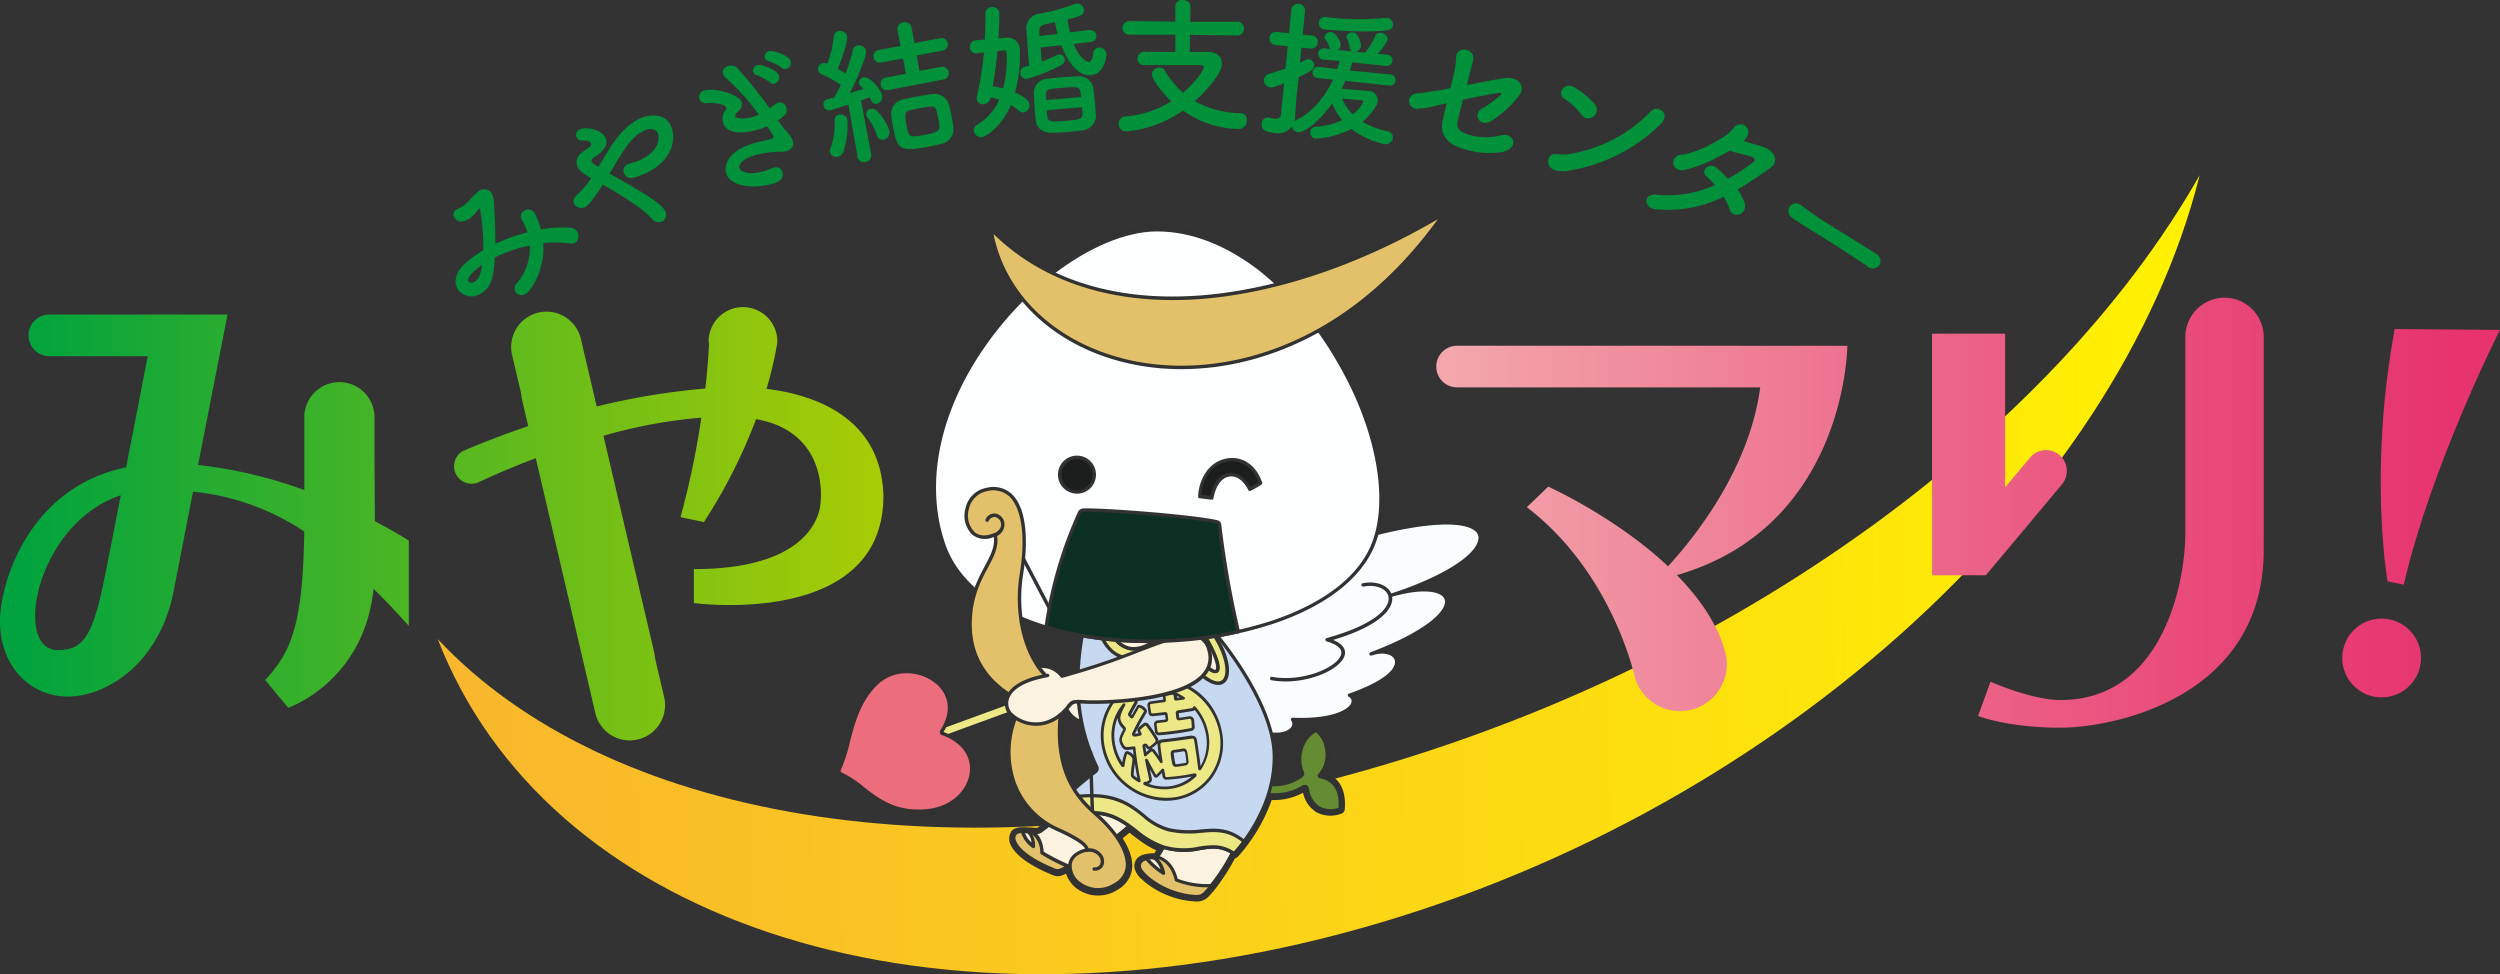 <svg xmlns="http://www.w3.org/2000/svg" xmlns:xlink="http://www.w3.org/1999/xlink" viewBox="0 0 515.33 200.81"><rect x="0" y="0" width="515.33" height="200.81" fill="#333333" stroke="none"/><defs><style>.cls-1{fill:url(#名称未設定グラデーション_65);}.cls-2{fill:#00913a;}.cls-3{fill:url(#名称未設定グラデーション_24);}.cls-4{fill:url(#名称未設定グラデーション_24-2);}.cls-5{fill:url(#新規グラデーションスウォッチ_8);}.cls-6{fill:url(#新規グラデーションスウォッチ_8-2);}.cls-7{fill:url(#新規グラデーションスウォッチ_8-3);}.cls-8{fill:url(#新規グラデーションスウォッチ_8-4);}.cls-9{fill:url(#新規グラデーションスウォッチ_8-5);}.cls-10{fill:#323232;}.cls-11{fill:#fbf2df;}.cls-12{fill:#fafdfe;}.cls-13{fill:#658b33;}.cls-14{fill:#c7d9f0;}.cls-15{fill:#ece886;}.cls-16{fill:#ec6d7b;}.cls-17{fill:#fcfeff;}.cls-18{fill:#e3c16a;}.cls-19{fill:#1c1e1e;}.cls-20{fill:#0b2f23;}</style><linearGradient id="名称未設定グラデーション_65" x1="86.19" y1="99.88" x2="449.27" y2="99.88" gradientTransform="matrix(1.01, 0.02, 0.02, 1.08, 0.87, 3.12)" gradientUnits="userSpaceOnUse"><stop offset="0" stop-color="#f8b62d"/><stop offset="1" stop-color="#fff200"/></linearGradient><linearGradient id="名称未設定グラデーション_24" x1="184.06" y1="105.4" x2="3.96" y2="105.4" gradientUnits="userSpaceOnUse"><stop offset="0" stop-color="#abcd03"/><stop offset="1" stop-color="#00a33e"/></linearGradient><linearGradient id="名称未設定グラデーション_24-2" x1="184.06" y1="108.1" x2="3.96" y2="108.1" xlink:href="#名称未設定グラデーション_24"/><linearGradient id="新規グラデーションスウォッチ_8" x1="298.64" y1="105.71" x2="508.78" y2="105.71" gradientUnits="userSpaceOnUse"><stop offset="0" stop-color="#f3a7ac"/><stop offset="0.11" stop-color="#f197a3"/><stop offset="0.52" stop-color="#ec6187"/><stop offset="0.83" stop-color="#e84075"/><stop offset="1" stop-color="#e7336e"/></linearGradient><linearGradient id="新規グラデーションスウォッチ_8-2" x1="298.64" y1="108.99" x2="508.78" y2="108.99" xlink:href="#新規グラデーションスウォッチ_8"/><linearGradient id="新規グラデーションスウォッチ_8-3" x1="298.64" y1="93.68" x2="508.78" y2="93.68" xlink:href="#新規グラデーションスウォッチ_8"/><linearGradient id="新規グラデーションスウォッチ_8-4" x1="298.64" y1="135.63" x2="508.78" y2="135.63" xlink:href="#新規グラデーションスウォッチ_8"/><linearGradient id="新規グラデーションスウォッチ_8-5" x1="298.64" y1="94.2" x2="508.78" y2="94.2" xlink:href="#新規グラデーションスウォッチ_8"/></defs><g id="レイヤー_2" data-name="レイヤー 2"><g id="レイヤー_1-2" data-name="レイヤー 1"><path class="cls-1" d="M275.07,160.53c-80,21.06-150.4,8-184.84-28.8,22.12,57.11,98,84,186.19,60.73s160.15-89,177-156.35C422.82,90,355.05,139.48,275.07,160.53Z"/><path class="cls-2" d="M108.5,60.5a1.55,1.55,0,0,1-2.2-.27,1.51,1.51,0,0,1,.26-1.89,11,11,0,0,0,2.64-7.72A28.78,28.78,0,0,0,102,53.08c-.26,4.8-1.06,6.18-2.55,7.21a3.51,3.51,0,0,1-5-.54c-.85-1.24-.89-3.3,1.36-5.37a22.16,22.16,0,0,1,2.24-1.78c.51-.35,1-.69,1.58-1,.07-3.67-.47-8.06-.8-8.54,0-.08-.1-.09-.15,0a.83.83,0,0,0-.16.19A6.9,6.9,0,0,1,96.88,45c-1.06.73-2.38,1-3.11,0A1.18,1.18,0,0,1,94,43.24a2,2,0,0,1,.36-.18,6,6,0,0,0,1.13-.63,7.5,7.5,0,0,0,1.1-.94,14.22,14.22,0,0,1,2-2,1.83,1.83,0,0,1,2.67.2,3.89,3.89,0,0,1,.55,1.93c.12,2,.32,5.37.3,8.63a37.08,37.08,0,0,1,6.6-2.36,11.87,11.87,0,0,0-1.15-2.64,1.3,1.3,0,0,1,.44-1.79,1.53,1.53,0,0,1,2.18.4,18,18,0,0,1,1.33,3.44,23.55,23.55,0,0,1,6.17-.35,1.73,1.73,0,0,1,1,3,1.61,1.61,0,0,1-1.21.24,21.41,21.41,0,0,0-5.5-.08C112.41,55.49,109.53,59.79,108.5,60.5ZM96.58,58c.19.28.74.42,1.35,0,.42-.29,1.06-.77,1.48-3.41C96,57,96.46,57.86,96.58,58Z"/><path class="cls-2" d="M120.54,42.72a1.72,1.72,0,0,1-2.21-.73c-.24-.53-.1-1.2.72-1.93a16.12,16.12,0,0,0,2.81-3.34c-1.9-1.1-2.47-1.65-2.8-2.37a2.34,2.34,0,0,1,.79-2.84c.44-.36,1.28-.9,1.75-1.28a.55.55,0,0,0,.22-.7c-.09-.2-.26-.59-1.59-.57a1.2,1.2,0,0,1-.54-2.34c1.09-.49,4.33,0,5.14,1.84s-1.4,3.41-2.39,4c-.37.23-.64.52-.49.86a4,4,0,0,0,1.39,1.09c.77-1.28,1.6-2.66,2.51-4.1,1.53-2.43,3.69-4.83,6.1-5.91,1.51-.67,5-1.4,6.36,1.57,1.09,2.44.57,7.16-5.42,9.83-1.94.86-3.6,1.43-4.23,0a1.48,1.48,0,0,1,.82-2,4.11,4.11,0,0,1,.53-.17,8.42,8.42,0,0,0,1.78-.59c3.87-1.72,4.33-4.37,3.78-5.61-.65-1.45-2.61-.58-2.75-.52-2.63,1.17-4.25,3.94-7.15,8.89,1.13.67,2.41,1.34,3.68,2.09,3.15,1.82,7.11,4.15,7.79,5.66a1.55,1.55,0,0,1-.7,2.13,1.82,1.82,0,0,1-2.1-.65c-2.13-2.37-7.74-5.62-10.08-7C122.86,40.31,121.35,42.36,120.54,42.72Z"/><path class="cls-2" d="M160.66,25.22a27.55,27.55,0,0,0,1.9,2.37,4.41,4.41,0,0,1,.83,1.38,1.59,1.59,0,0,1-1.15,2.14,4.61,4.61,0,0,1-1.39.17,21,21,0,0,0-5.41.75c-2.61.79-3.22,2.06-3,2.65.24.82,2.11,1.48,5.16.56a11.17,11.17,0,0,0,1.41-.52,1.48,1.48,0,0,1,.35-.13,1.41,1.41,0,0,1,1.92.86c.39,1.29-.73,2-1.67,2.33-4.67,1.4-9.17.48-9.94-2.08-.33-1.09-.17-4.4,5.47-6.09,1.2-.36,2.35-.61,3.22-.81.2-.06.39-.08.56-.14.33-.09.62-.18.49-.62a17,17,0,0,0-1.32-2,14.51,14.51,0,0,1-1.87.69c-.56.17-6.19,1.79-7.17-1.46a2.91,2.91,0,0,1,.49-2.55.6.6,0,0,0,.15-.56c-.18-.59-2.24-1.06-3.77-.92a1.52,1.52,0,0,1-1.8-.9,1.46,1.46,0,0,1,1.14-1.72c1.85-.55,7.14.74,7.67,2.5A2,2,0,0,1,152.1,23c-.45.42-.61.76-.54,1,.15.5,2,.58,3.71.07a6.88,6.88,0,0,0,1.14-.44A45.51,45.51,0,0,0,149.56,16a1.64,1.64,0,0,1-.55-.77,1.4,1.4,0,0,1,1.15-1.62,1.82,1.82,0,0,1,1.91.51,89.12,89.12,0,0,1,6.57,8.21c.42-.29.84-.6,1.27-.89a2.16,2.16,0,0,1,.53-.26,1.32,1.32,0,0,1,1.64,1c.34,1.15-.39,1.72-1.71,2.63ZM158.74,17a11.71,11.71,0,0,0-2.69-1.5,1.15,1.15,0,0,1-.82-.68,1.22,1.22,0,0,1,.9-1.39c.76-.23,4.06.95,4.42,2.13a1.4,1.4,0,0,1-.87,1.7A.94.94,0,0,1,158.74,17Zm2.46-3a10.33,10.33,0,0,0-2.73-1.39,1.09,1.09,0,0,1-.84-.68,1.22,1.22,0,0,1,.89-1.39c.86-.25,4.12.91,4.45,2a1.36,1.36,0,0,1-.84,1.66A1,1,0,0,1,161.2,14Z"/><path class="cls-2" d="M176.75,32.18l-1.87-10.63c-1.67.56-3.56,1.16-3.77,1.19a1.17,1.17,0,0,1-1.34-1,1.06,1.06,0,0,1,.76-1.29l1.4-.35a21.89,21.89,0,0,0,1.39-2.63,26.25,26.25,0,0,0-3.92-2.14,1.25,1.25,0,0,1-.76-.89,1.23,1.23,0,0,1,1-1.43,1.45,1.45,0,0,1,.7.06l.19.05a20.56,20.56,0,0,0,1.34-5.6,1.18,1.18,0,0,1,1-1.1,1.44,1.44,0,0,1,1.74,1c.18,1-1.18,5.11-1.91,6.77.56.3,1.09.64,1.58,1a33.52,33.52,0,0,0,1.49-4.8,1.17,1.17,0,0,1,1-1,1.47,1.47,0,0,1,1.75,1.05c.17.91-1.67,5.52-3.35,8.76l2.84-.87c-.16-.19-.38-.33-.53-.49a1.27,1.27,0,0,1-.41-.68,1.13,1.13,0,0,1,1-1.21c1.29-.24,3.53,2.59,3.74,3.71a1.44,1.44,0,0,1-1.06,1.72c-.72.14-1-.25-1.52-1.34-.41.17-1,.41-1.75.67l2.08,11a1.38,1.38,0,0,1-1.16,1.68,1.36,1.36,0,0,1-1.67-1.13Zm-4.1.13a1.27,1.27,0,0,1-1.54-.93,1.6,1.6,0,0,1,.12-.89,14.7,14.7,0,0,0,.81-5.58,1.18,1.18,0,0,1,1-1.28,1.37,1.37,0,0,1,1.64,1.08,17.48,17.48,0,0,1-.85,6.61A1.59,1.59,0,0,1,172.65,32.31Zm8.09-4.51a12.29,12.29,0,0,0-1.9-3.55,1.31,1.31,0,0,1-.3-.6,1.08,1.08,0,0,1,1-1.2,1.33,1.33,0,0,1,1.18.34A10.68,10.68,0,0,1,183.34,27a1.51,1.51,0,0,1-1.21,1.78A1.18,1.18,0,0,1,180.74,27.8Zm2.42-9.24a1.32,1.32,0,1,1-.48-2.59l4.07-.75-.61-3.16-4.52.83a1.27,1.27,0,0,1-1.54-1.06,1.25,1.25,0,0,1,1.06-1.53l4.52-.83L185,6.22a1.35,1.35,0,0,1,1.18-1.59,1.38,1.38,0,0,1,1.72,1l.6,3.26,5.22-1a1.33,1.33,0,0,1,1.65,1,1.32,1.32,0,0,1-1.18,1.55l-5.24,1,.58,3.17,4.4-.81a1.32,1.32,0,1,1,.48,2.59Zm10.77,11.12c-.83.21-1.82.43-2.82.61-5.51,1-6.13.54-7-4-.15-.84-.3-1.63-.37-2.36a3,3,0,0,1,2.51-3.46c.87-.22,1.86-.4,2.86-.58s2-.37,2.87-.47a3.12,3.12,0,0,1,3.65,2.2c.24.95.44,1.91.62,2.85.09.51.19,1,.24,1.51A3.1,3.1,0,0,1,193.93,29.68Zm-.87-6.79c-.21-1-.67-1.1-3.29-.61-.79.14-1.54.31-2.16.46-1.27.26-1.11,1.1-.73,3.18.43,2.36.52,2.47,3.86,1.85,3.14-.58,3.12-.88,2.69-3.21C193.32,24,193.19,23.42,193.06,22.89Z"/><path class="cls-2" d="M207.36,7.79a2.46,2.46,0,0,1,2.85,2.45,28.45,28.45,0,0,1-1,8.84c2.37,1,2.89,1.8,3,2.5a1.44,1.44,0,0,1-1.2,1.6,1.34,1.34,0,0,1-1-.38,17.05,17.05,0,0,0-1.63-1.15c-2,4.55-5.07,6.53-6.05,6.61a1.5,1.5,0,0,1-1.59-1.35,1.23,1.23,0,0,1,.62-1.16,11.25,11.25,0,0,0,4.62-5.2,13.75,13.75,0,0,0-1.76-.47,1.74,1.74,0,0,1-1.52,1.41,1.2,1.2,0,0,1-1.35-1.15,1.65,1.65,0,0,1,.07-.68,63.47,63.47,0,0,0,1.4-8.85l-1.49.18h-.06a1.2,1.2,0,0,1-1.33-1.18A1.29,1.29,0,0,1,201,8.34c.64-.06,1.28-.14,2-.19q.15-2.74.12-5.34a1.32,1.32,0,0,1,1.31-1.36A1.38,1.38,0,0,1,206,2.67c0,.15,0,2.71-.19,5.24Zm-1.74,2.73c-.24,2.38-.56,4.87-1,7.27a21.78,21.78,0,0,1,2.16.44,24.63,24.63,0,0,0,.72-7.31c0-.46-.38-.53-.68-.5Zm15.69-1.46c1.35,3.3,2.92,3.73,3.22,3.7s.73-.55.84-1.85a1.14,1.14,0,0,1,1.08-1.1,1.43,1.43,0,0,1,1.6,1.22c.07.8-.45,4.25-3.2,4.48-3.52.28-5.64-5-6.07-6.19l-4.27.47.23,2.88a25.21,25.21,0,0,0,3.19-1.34,1.19,1.19,0,0,1,.42-.13,1.13,1.13,0,0,1,1.13,1.05,1.17,1.17,0,0,1-.68,1.13,33,33,0,0,1-7.18,2.89,1.24,1.24,0,0,1-1.3-1.21,1.15,1.15,0,0,1,.82-1.24c.34-.09.67-.18,1-.3,0-.43-.08-.88-.12-1.37-.15-1.93-.31-4.28-.44-5.84a3,3,0,0,1,2.58-3.47,43.19,43.19,0,0,0,7.37-2,1.46,1.46,0,0,1,.46-.1A1.36,1.36,0,0,1,223.41,2c.09,1-.5,1.37-3.37,2,.14.94.33,1.82.53,2.67l4-.48h.06A1.24,1.24,0,0,1,226,7.35a1.22,1.22,0,0,1-1.18,1.3ZM223,26.89c-1.06.14-2.1.26-3.1.34s-2,.13-3,.15c-1.93,0-3.21-.93-3.4-2.46,0-.43-.1-.88-.14-1.34-.12-1.53-.2-3.21-.24-4.44a2.89,2.89,0,0,1,2.84-2.91c1-.11,2-.22,2.93-.3,1.17-.09,2.3-.15,3.34-.21a3,3,0,0,1,3.1,2.21c.17,1.28.38,3.14.5,4.67,0,.46.05.89.08,1.25A3.07,3.07,0,0,1,223,26.89ZM218,7c-.22-.79-.38-1.6-.54-2.42-.69.15-1.39.26-2.05.44-1,.24-1.2.81-1.16,1.66,0,.25,0,.47,0,.74Zm4.84,13c0-.39-.1-.76-.12-1-.16-1.19-.86-1.13-3.7-.9-3.52.28-3.55.29-3.37,2.52Zm-7.08,2.7c0,.52.09,1,.15,1.37.11,1.07,1,1.06,3.82.83,2.47-.2,3.45-.31,3.42-1.44l-.11-1.35Z"/><path class="cls-2" d="M245.31,7.19l-.06,3.52,3.77,0c1.81,0,2.88,1,2.86,2.44,0,1.84-2.8,5.22-5.58,7.68a19.12,19.12,0,0,0,9.39,2.48A1.33,1.33,0,0,1,257,24.83a1.72,1.72,0,0,1-1.85,1.76,20.11,20.11,0,0,1-11.28-3.81,23.92,23.92,0,0,1-11.75,4.31,1.52,1.52,0,0,1-1.52-1.6A1.43,1.43,0,0,1,232,24a21,21,0,0,0,9.44-3.11c-1.4-1.3-4-4.39-4-5.62A1.45,1.45,0,0,1,239,13.94a1.24,1.24,0,0,1,1.13.62,18.33,18.33,0,0,0,3.73,4.57c2.53-2.15,4.24-4.59,4.25-5.23,0-.28-.24-.47-.7-.47l-3.32,0c-2.54,0-5.61-.05-8.21,0h-.06a1.28,1.28,0,0,1-1.34-1.33,1.4,1.4,0,0,1,1.45-1.43l6.35.06V7.16l-9.48,0a1.41,1.41,0,1,1,0-2.82l9.47.14V1.27A1.35,1.35,0,0,1,243.81,0c.8,0,1.59.44,1.59,1.3l-.06,3.19,9.63,0a1.38,1.38,0,0,1,1.45,1.43,1.37,1.37,0,0,1-1.48,1.39Z"/><path class="cls-2" d="M277.33,16.67c-.27.56-.51,1.09-.81,1.62l5.53.46A1.94,1.94,0,0,1,284,20.86a2.67,2.67,0,0,1-.34,1,12.4,12.4,0,0,1-2.82,3.23,17.57,17.57,0,0,0,5.28,2,1.24,1.24,0,0,1,1,1.34,1.49,1.49,0,0,1-1.76,1.27,17.17,17.17,0,0,1-6.81-3.12,18.68,18.68,0,0,1-7.32,2,1.22,1.22,0,0,1-1.13-1.38,1.15,1.15,0,0,1,1.1-1.06,15.43,15.43,0,0,0,5.5-1.38,11.27,11.27,0,0,1-2.09-3.45c-3,4.2-5.94,6.06-7.07,5.94a1.32,1.32,0,0,1-1.2-1.2,3.66,3.66,0,0,1-3.65,1.36c-1.8-.18-2.74-.68-2.61-1.93a1.29,1.29,0,0,1,1.33-1.28.88.88,0,0,1,.27.06,5.21,5.21,0,0,0,1,.22c.64.06,1.28-.09,1.36-.88l.65-6.44c-1.67.66-2.25.91-2.83.85a1.47,1.47,0,0,1-1.32-1.61,1.36,1.36,0,0,1,1-1.16c1.28-.39,2.39-.71,3.44-1.1l.47-4.61-2.57-.25a1.3,1.3,0,0,1-1.2-1.48,1.3,1.3,0,0,1,1.48-1.21l2.56.26.45-4.76A1.41,1.41,0,0,1,267.78.79,1.37,1.37,0,0,1,269,2.37l-.48,4.76,1.89.19a1.28,1.28,0,0,1,1.2,1.48,1.28,1.28,0,0,1-1.48,1.2l-1.89-.19L268,12.92c.39-.17.74-.35,1.13-.56a1.11,1.11,0,0,1,.67-.15,1.27,1.27,0,0,1,1.09,1.37c-.07.71-.7,1.2-3.19,2.3-.2,2-.39,3.57-.44,4s-.24,3.27-.31,4.34a6.63,6.63,0,0,1-.11.76,3.75,3.75,0,0,1,.36-.24c3.3-1.52,5.95-4.83,7.59-8.33l-3.2-.32a1.15,1.15,0,1,1,.23-2.29l3.84.42c.18-.57.36-1.1.51-1.64L273,12.29A1.17,1.17,0,1,1,273.2,10l1,.1a.53.53,0,0,1-.13-.26,4.63,4.63,0,0,0-.85-1.68.88.88,0,0,1-.18-.61,1.27,1.27,0,0,1,1.42-.93c.94.09,2,2.05,1.91,2.75a1.32,1.32,0,0,1-.56.93l3,.3a.9.9,0,0,1-.63-.84,4.91,4.91,0,0,0-.55-1.87.83.83,0,0,1-.08-.41c.06-.55.77-.85,1.38-.79,1.28.13,1.65,2.54,1.62,2.85a1.35,1.35,0,0,1-1.25,1.11l2.1.21a17.19,17.19,0,0,0,2.15-3.55,1,1,0,0,1,1.07-.53c.73.07,1.47.64,1.41,1.31s-1.79,2.78-2,3l1.86.18a1.17,1.17,0,1,1-.24,2.32l-6.89-.73c-.14.54-.32,1.11-.53,1.68l8.27.8a1.16,1.16,0,1,1-.24,2.29Zm-4.2-10.59a1.31,1.31,0,0,1-1.27-1.45,1.23,1.23,0,0,1,1.47-1.12h.06c.48.08,1,.13,1.52.18a51.46,51.46,0,0,0,10.6,0,1.29,1.29,0,0,1,.34,0,1.43,1.43,0,0,1,1.3,1.48c-.06.52-.44,1-1.31,1.07C281.65,6.82,274.47,6.21,273.13,6.08ZM281,21c0-.27-.24-.33-.42-.35s-2.24-.16-3.91-.33a9.05,9.05,0,0,0,2.17,3.24A6.54,6.54,0,0,0,281,21Z"/><path class="cls-2" d="M302.35,17.54c2.9-.57,6.06-1.19,7.82-1.43,2.74-.38,4.41,1.58,3,3.51a21,21,0,0,1-5.79,5.31c-2.32,1.41-3.89-1.34-1.93-2.54a19.48,19.48,0,0,0,3.77-2.72c.43-.44.24-.57-.27-.52-1.35.17-4.57.8-7.39,1.42-.37,1.37-.66,2.68-1.05,4.17s.19,2.29,1.88,2.91a12.41,12.41,0,0,0,6.76.3c2.93-.88,4.24,2.57.51,3.38a17.41,17.41,0,0,1-9-1c-2.54-.91-3.86-2.93-3.31-5.35.29-1.26.57-2.48.87-3.71-.68.15-1.24.29-1.5.33a21,21,0,0,1-4.55.83c-2.1,0-2.51-3.06.08-3.2,1.55-.07,2.49-.38,3.87-.54.41,0,1.48-.23,2.85-.52l.55-2.26a17.92,17.92,0,0,0,.64-4c.1-2.64,4-2,3.5.51-.29,1.26-.65,2.44-1,3.92Z"/><path class="cls-2" d="M323.86,35.08a6.62,6.62,0,0,1-3.1.06c-2.49-.55-1.89-3.74.05-3.36a10.34,10.34,0,0,0,2.48,0,29.93,29.93,0,0,0,17-8.83c1.55-1.55,4.12.6,2.1,2.54A34.61,34.61,0,0,1,323.86,35.08ZM326,23.65a13,13,0,0,0-3.54-3.29c-1.64-.92,0-3.62,2.06-2.37a19.16,19.16,0,0,1,4.22,3.46,1.78,1.78,0,0,1-.24,2.53A1.66,1.66,0,0,1,326,23.65Z"/><path class="cls-2" d="M341.36,43.13c-2.78-.27-2.55-3.4.15-3a23,23,0,0,0,12-2,14.85,14.85,0,0,0-1.73-1.73c-1.37-1.14.44-3.17,2.16-1.71a24.44,24.44,0,0,1,2.26,2.15,41.28,41.28,0,0,0,5.21-3.41.54.54,0,0,0-.11-1c-1.21-.52-3.36-.84-4.72-1.39-2.75,1.57-6.25,3.4-9.52,4-2.5.44-3-2.83-.55-3.15,3.44-.44,6.75-2.37,9-3.8a9.51,9.51,0,0,0,2.07-1.95A1.62,1.62,0,0,1,360.2,28a4,4,0,0,1-.83,1.07c1.46.43,3,.82,4.41,1.35,2,.78,3,2.89,1.14,4.2-2.34,1.66-4.56,3.17-6.75,4.43a9.7,9.7,0,0,1,1.49,3,1.77,1.77,0,0,1-1.11,2.12,1.49,1.49,0,0,1-2-1,12.38,12.38,0,0,0-1.27-2.61A25.47,25.47,0,0,1,341.36,43.13Z"/><path class="cls-2" d="M384.9,54.84,383.58,54c-4.84-3.3-8.69-5.59-10.75-6.88-1.35-.84-2.05-1.28-2.56-1.63-.3-.21-.51-.39-.79-.58a1.69,1.69,0,0,1-.54-2.37,1.62,1.62,0,0,1,2.37-.2l.15.1c.9.69,2,1.47,3,2.16,2.08,1.42,7.71,4.81,12.26,7.72l0,0a1.69,1.69,0,0,1,.67,2.35,1.72,1.72,0,0,1-2.52.21Z"/><path class="cls-3" d="M77.19,93v-7a7.23,7.23,0,0,0-14.46,0v.12h0v14.9a93,93,0,0,0-21.9-5.17c1.56-8,3.15-16.12,4.39-22.43.69-3.56,1.28-6.53,1.68-8.58H10.16a4.29,4.29,0,1,0,0,8.58H30.44C29.59,77.89,27.83,87,26,96.34,6.09,100.42,0,119.89,0,128.11c0,9.21,6.2,15.47,14,15.47s18.89-6.69,21.79-21.75l4-20.48a50.15,50.15,0,0,1,22.93,8.21c-.29,18.69-2.48,24.7-8.07,30.6l4.76,5.73S75,140.61,77,121.37c2.34,2.3,4.75,4.84,7.27,7.64V111.44s-2.62-1.71-7-4ZM21.42,119.76C18.89,132.24,16.56,134,11.85,134c-9.24,0-4.45-26.09,13.05-31.91C23.53,109.15,22.24,115.72,21.42,119.76Z"/><path class="cls-4" d="M158,80.16a77.55,77.55,0,0,0,2.23-9.51,7.08,7.08,0,1,0-14.15,0h.08s-.11,3.63-.77,9.44A145,145,0,0,0,123,83.79l-3.26-13.93a7.28,7.28,0,1,0-14.18,3.33l1.88,8a8.39,8.39,0,0,0,.17,1.21l1.27,5.43C104.56,89.32,100,91,95.36,93h0a3.61,3.61,0,0,0,3.22,6.44h0c.21-.1,4.89-2.35,11.86-5L122.72,147a7.28,7.28,0,0,0,14.18-3.32l-1.88-8a8.72,8.72,0,0,0-.17-1.22L124.39,89.83a102.52,102.52,0,0,1,20.18-3.74,171.39,171.39,0,0,1-4.3,20.52l4.83,1A110.06,110.06,0,0,0,155.85,86.4c15.06,2.63,13.31,16.84,13.31,16.84s.54,14.07-26.13,14.07v7s39.07,5.28,39.07-22.12C181.65,85.58,167.09,81.25,158,80.16Z"/><path class="cls-5" d="M458.53,61.37a8.09,8.09,0,0,0-8.06,8.06v.13h0v15h0v25.24c0,10.4-4.68,34.5-25.72,34.5-6,0-14.44-3.78-14.44-3.78l-2.57,7.06s6,2.42,17,2.42,41.88-6.22,41.88-36.63V91.58h0V69.43A8.08,8.08,0,0,0,458.53,61.37Z"/><path class="cls-6" d="M358.85,71.27h-58.5a4.29,4.29,0,0,0,0,8.58h62.49c-2.23,16.86-13.6,31-19,36.88-10.83-10.18-24.7-16.42-24.7-16.42l-4.41,4.24c17.67,13.48,22.25,35,22.25,35a9.67,9.67,0,0,0,18.68-5c-1.59-5.94-5.4-11.33-10-16,34.95-10.09,35.14-47.27,35.14-47.27H358.85Z"/><path class="cls-7" d="M413.32,113.84l11.72-14a4.29,4.29,0,1,0-6.57-5.52l-5.15,6.15V68.78H398.26v49.8h11.08Z"/><circle class="cls-8" cx="490.93" cy="135.63" r="8.12"/><path class="cls-9" d="M495.49,120.52C501.26,95.67,515.33,68,515.33,68l-21.7-.17c-5.47,29.45-1.48,52-1.48,52Z"/><path class="cls-10" d="M246.69,185.83h-.14a18,18,0,0,1-7-1.77c-.47-.22-.93-.47-1.38-.73s-.82-.51-1.21-.78l-.36-.27c-.23-.17-.46-.35-.67-.53l-.58-.52a4.5,4.5,0,0,1-1.51-2.31,3.44,3.44,0,0,1,0-.46v-.11a2.89,2.89,0,0,1,.06-.45v0a2,2,0,0,1,.16-.44.93.93,0,0,1,.05-.1,2.17,2.17,0,0,1,.25-.37v0h0a2.12,2.12,0,0,1,.34-.32l.08-.06a3.19,3.19,0,0,1,.8-.42l.09,0a2.81,2.81,0,0,1,.45-.13,8.07,8.07,0,0,1,1.51-.17h.08l.09,0h0l.07,0a.63.63,0,0,0,.19-.17l.28-.45a16.1,16.1,0,0,1-2.37-1.3c-.45-.29-.92-.63-1.5-1.06l-.85-.64-.1-.08-.71-.54c-.46.39-.93.78-1.39,1.15,1.63,2.54,2.27,4.88,1.85,6.82a5.85,5.85,0,0,1-3,3.84,7.35,7.35,0,0,1-7.68.11,6.35,6.35,0,0,1-2.84-3.47l0,0h0l-.74.32a2.44,2.44,0,0,1-.95.19,2.54,2.54,0,0,1-.49-.05,2.42,2.42,0,0,1-.46-.13c-5.83-2.36-7.94-4.62-8.68-6.09a2.83,2.83,0,0,1-.2-2.49c0-.07.07-.13.1-.19l0-.06a1.67,1.67,0,0,1,.12-.16s0-.05,0-.07l.12-.13.08-.08.1-.09.18-.13.07-.05.15-.08.05,0,.3-.12h0a2.39,2.39,0,0,1,.57-.12h0a9.38,9.38,0,0,1,1.9,0l.37,0,.27,0,.73.09a1,1,0,0,0,.74-.2l.35-.27c-6.68-4.76-9.23-13.43-6.33-21.78l-.23-.2-10.17,3.72a8,8,0,0,1,3.43,8c-.87,5.12-5.63,7.86-10,8.29-6.91.69-10.9-2.42-14.1-4.92a18.54,18.54,0,0,0-4.15-2.72,1.7,1.7,0,0,1-.93-.95,1.76,1.76,0,0,1,.06-1.35,29.78,29.78,0,0,0,1.75-5.42c1.07-4.12,2.28-8.8,6-12.45a10.48,10.48,0,0,1,13.38-.86,7.93,7.93,0,0,1,3.25,8.51l10.12-3.7a4.58,4.58,0,0,1,.18-.73c-9.91-7-8-17.49-6.78-21.47a22.86,22.86,0,0,1-6.42-9.49c-2.9-8.42-2.57-18,1-27.72a66.71,66.71,0,0,1,15-23.29,30.9,30.9,0,0,1-6.19-14.21A1,1,0,0,1,205,46.5a43.48,43.48,0,0,0,11.82,8.61c7.48-5.65,15.17-8.75,21.72-8.75h.15c8.45,0,17.1,3.89,25.06,11.11a129.14,129.14,0,0,0,33.43-14.33,1,1,0,0,1,1.32,1.42c-7.2,10.29-15.66,18.31-25.17,23.85,9.42,13.34,14,29.12,11.85,40.21,12.22-2.86,19.78-2.35,20.84,1.43.9,3.17-3.42,7.18-11,10.62,2.17.24,3.63,1.08,4.09,2.47,1.05,3.13-3.29,7.07-11.76,10.82a3.18,3.18,0,0,1,.6.41,2.72,2.72,0,0,1,.93,2.66c-.45,2.36-3.65,4.75-9.06,6.78a2.26,2.26,0,0,1,0,1.41c-.6,2-4.12,4.24-12.12,4.14a2.4,2.4,0,0,1-.37,1.17,4.77,4.77,0,0,1-4,1.88,20,20,0,0,1,.34,3.35,25.72,25.72,0,0,1-.42,4.91,7.81,7.81,0,0,0,4.14-1.38,8.18,8.18,0,0,1,.14-6,6.72,6.72,0,0,1,3.33-3.66,1,1,0,0,1,.75,0c1.29.54,2.38,2.27,2.79,4.4a7.4,7.4,0,0,1-.87,5.42c2.69,1,4,3.69,3.67,7.41a1,1,0,0,1-.67.85,6.26,6.26,0,0,1-5.2-.3,6.19,6.19,0,0,1-2.73-4,12.67,12.67,0,0,1-6.46,1.5,35.32,35.32,0,0,1-6.88,11.59h0l-.11.12-.28-.25v0l.26.25a1,1,0,0,1-.56.31,44.19,44.19,0,0,1-4,6.22l-.15.19-.28.33-.16.2-.28.32-.14.16q-.21.24-.42.45a3.47,3.47,0,0,1-.83.64A3.37,3.37,0,0,1,246.69,185.83Zm-10.86-7.48h0a.31.31,0,0,0,0,.09v.2a4,4,0,0,0,.93,1.16c.15.14.31.29.49.44l.57.45.32.24c.34.24.7.47,1.07.69s.81.45,1.23.65a16,16,0,0,0,6.21,1.57,1.26,1.26,0,0,0,.68-.16,1.31,1.31,0,0,0,.35-.27c.12-.12.25-.26.37-.4l.13-.14.25-.29.16-.19c.08-.1.17-.2.25-.31l.14-.17a42.79,42.79,0,0,0,4.22-6.61,1,1,0,0,1,.61-.51,1,1,0,0,1,.34,0,33,33,0,0,0,6.38-11.26,1,1,0,0,1,1.09-.68,10.44,10.44,0,0,0,6.56-1.47,1.52,1.52,0,0,1,2.27,1,4.63,4.63,0,0,0,1.91,3.33,4.05,4.05,0,0,0,2.94.3c.14-3.57-1.7-4.65-3.33-4.93a1.18,1.18,0,0,1-.63-2,5.24,5.24,0,0,0,1.14-4.66,5.34,5.34,0,0,0-1.27-2.71,5.48,5.48,0,0,0-1.82,2.36,6.14,6.14,0,0,0,0,4.84,1.54,1.54,0,0,1-.56,1.83,10.14,10.14,0,0,1-6.84,1.9,1,1,0,0,1-.73-.39,1,1,0,0,1-.17-.82,24.34,24.34,0,0,0,.62-5.63,19.76,19.76,0,0,0-.56-4.2,1,1,0,0,1,.22-.89,1,1,0,0,1,.86-.32c1.75.21,3.07-.3,3.43-.88a.51.51,0,0,0-.06-.61,1,1,0,0,1,.86-1.55c8,.34,11.17-1.66,11.47-2.68,0-.08.07-.24-.3-.45a1,1,0,0,1-.49-1,1,1,0,0,1,.67-.84c8.15-2.79,9-5.28,9.1-5.75a.73.73,0,0,0-.27-.78,3.93,3.93,0,0,0-3.66-.14,1,1,0,0,1-.69-1.87c11.84-4.46,15.43-8.56,14.92-10.1-.37-1.12-3.84-1.94-10.1-.12a1,1,0,0,1-.57-1.9c12.39-3.89,18.15-9,17.53-11.16-.49-1.75-6.23-3.1-20,.33a1,1,0,0,1-1.19-1.22c2.92-10.81-1.83-27.3-11.82-41a1,1,0,0,1-.17-.79,1,1,0,0,1,.49-.66,75.74,75.74,0,0,0,22.67-20,128.32,128.32,0,0,1-30.35,12.3,1,1,0,0,1-.92-.23c-7.69-7.12-16-10.91-24.12-10.95-6.28-.06-13.8,3-21.14,8.71a1,1,0,0,1-1,.1,45.69,45.69,0,0,1-10.56-7A29.29,29.29,0,0,0,211.56,61a1,1,0,0,1-.07,1.33,64.89,64.89,0,0,0-15.13,23.19c-3.37,9.27-3.7,18.4-.94,26.39a21,21,0,0,0,6.33,9.07,1,1,0,0,1,.29,1.07c-1.33,4-3.35,13.9,6.5,20.29a1,1,0,0,1,.31,1.33,2.62,2.62,0,0,0-.37,1.3,1,1,0,0,1-.65.93l-12.73,4.65-.12,0,0,.06,0,.09.05,0,12.74-4.66a1,1,0,0,1,1.1.3,4.79,4.79,0,0,0,.94.78,1,1,0,0,1,.39,1.19c-3.14,8.13-.5,16.72,6.44,20.87a1,1,0,0,1,.48.8,1,1,0,0,1-.39.84L215.33,172a3,3,0,0,1-2.23.59l-.68-.09-.25,0-.34,0a7.41,7.41,0,0,0-1.46,0h0l-.26.05-.07,0h0l-.79-.6.77.63,0,.06a1.14,1.14,0,0,0,.17.76c.39.77,1.91,2.81,7.65,5.14l.1,0H218a.65.65,0,0,0,.19,0l.7-.3c.41-.18.82-.37,1.24-.58a1,1,0,0,1,1,.06,1,1,0,0,1,.45.87,3.94,3.94,0,0,0,2.08,3.21,5.44,5.44,0,0,0,5.67-.14,3.94,3.94,0,0,0,2.08-2.54c.43-2-.88-4.38-2.06-6a1,1,0,0,1,.2-1.36c.88-.69,1.77-1.42,2.64-2.17a1,1,0,0,1,1.23-.06c.48.34.95.7,1.39,1l.09.07.84.63c.54.41,1,.72,1.4,1a12,12,0,0,0,3,1.49,1,1,0,0,1,.63.59,1,1,0,0,1-.06.85c-.32.56-.64,1.09-.95,1.56a2.47,2.47,0,0,1-.84.8,2.93,2.93,0,0,1-.4.19h0a3.45,3.45,0,0,1-.4.11,2.87,2.87,0,0,1-.39,0,5.53,5.53,0,0,0-1.11.12l-.26.07-.05,0a1.05,1.05,0,0,0-.3.15l-.07.06h0l0,0,0,.07Zm-1-.24h0ZM174,158.77a21.83,21.83,0,0,1,4.32,2.86c3.23,2.52,6.56,5.13,12.68,4.51,5-.49,7.7-3.69,8.2-6.64s-1.08-5.49-4.2-6.94a1,1,0,0,1-.54-.64l-.05,0a1,1,0,0,1-1.27-.57v0h0s0,0,0-.05a1,1,0,0,1,.65-1.23l.08,0a1,1,0,0,1,0-.84,6.07,6.07,0,0,0-1.84-8.13,8.47,8.47,0,0,0-10.82.66c-3.3,3.26-4.44,7.66-5.45,11.54A34,34,0,0,1,174,158.77Zm47.36,4.93-.15,0a1,1,0,0,1-.7-.46c-2.6-4.25-3.55-9.47-2.93-16a1,1,0,0,1,.36-.67,11.23,11.23,0,0,0,1.17-1.13,1,1,0,0,1,.88-.32,1,1,0,0,1,.75.55l0,.08a3.85,3.85,0,0,0,2.4,2.05,1,1,0,0,1,.73.77,40.6,40.6,0,0,0,3.05,9.1,1.75,1.75,0,0,1-.52,2.14c-.86.66-2.57,2-4.43,3.63A1,1,0,0,1,221.37,163.7Zm-1.84-15.87c-.46,5.35.23,9.73,2.11,13.33,1.43-1.22,2.7-2.22,3.46-2.8a42.37,42.37,0,0,1-3-8.82,5.77,5.77,0,0,1-2.42-1.84Zm-.62-7.47a1,1,0,0,1-.75-.34,5.59,5.59,0,0,0-1.27-1.1,1,1,0,0,1,0,.65,1,1,0,0,1-.77.64l-.27,0-.14,0a1,1,0,0,1-.89-.28c-2.8-2.87-4.72-7.3-5.39-12.49a1,1,0,0,1,1.37-1,51,51,0,0,0,5.15,1.87h0l1.1.32,1.08.29.09,0c.72.19,1.46.36,2.21.53l.11,0c.74.17,1.51.32,2.26.46l.45.08a1,1,0,0,1,.64.4,1,1,0,0,1,.16.75,57.86,57.86,0,0,0-.84,7.29,1,1,0,0,1-.71.91c-1.12.33-2.24.64-3.33.92Zm-4.1-4a6.21,6.21,0,0,1,4.42,1.93l2-.56a57.63,57.63,0,0,1,.66-5.87c-.61-.11-1.22-.24-1.82-.37l-.1,0c-.78-.17-1.55-.36-2.29-.55l-.08,0-1.1-.29,0,0-1.13-.32h0c-1.28-.39-2.52-.81-3.71-1.27a21.56,21.56,0,0,0,2.78,7.37Z"/><path class="cls-11" d="M221.41,166.09s-2.25,1.68-6.68,5.1a2,2,0,0,1-1.49.39c-3.13-.44-3.85-.16-4.2.58-.58,1.24.9,4.23,8.35,7.24a1.57,1.57,0,0,0,1.15,0A55.26,55.26,0,0,0,234,169.19,14.18,14.18,0,0,0,221.41,166.09Z"/><path class="cls-10" d="M218,179.86a1.76,1.76,0,0,1-.71-.14c-6.3-2.54-8-4.9-8.49-6.08a2,2,0,0,1-.05-1.63c.48-1,1.54-1.2,4.57-.78a1.63,1.63,0,0,0,1.22-.32c4.39-3.39,6.67-5.09,6.69-5.11l.13-.06a14.72,14.72,0,0,1,12.89,3.19.38.38,0,0,1,.11.26.42.42,0,0,1-.12.26,55.8,55.8,0,0,1-15.54,10.28A1.89,1.89,0,0,1,218,179.86Zm-7.09-8.13c-1.12,0-1.37.26-1.52.58a1.41,1.41,0,0,0,.07,1.07c.34.86,1.81,3.15,8.09,5.69a1.21,1.21,0,0,0,.88,0,54.74,54.74,0,0,0,15-9.88,14,14,0,0,0-11.87-2.77c-.38.28-2.63,2-6.63,5.05a2.33,2.33,0,0,1-1.75.46A18,18,0,0,0,210.88,171.73Z"/><path class="cls-11" d="M242.12,170.13a52.14,52.14,0,0,1-3.21,6,1.56,1.56,0,0,1-1.25.7c-2,0-3,.64-2.82,2s5.09,5.78,11.76,6.06a2.39,2.39,0,0,0,1.79-.74,40,40,0,0,0,6.76-10.65C249.67,169.6,242.12,170.13,242.12,170.13Z"/><path class="cls-10" d="M246.69,185.19h-.11c-6.76-.28-11.85-4.66-12.09-6.36a1.8,1.8,0,0,1,.37-1.47,3.67,3.67,0,0,1,2.79-.9,1.17,1.17,0,0,0,1-.54A51.61,51.61,0,0,0,241.8,170a.35.35,0,0,1,.3-.21c.31,0,7.73-.49,13.26,3.39a.35.35,0,0,1,.12.43,40.51,40.51,0,0,1-6.84,10.76A2.7,2.7,0,0,1,246.69,185.19Zm-4.33-14.72a54.88,54.88,0,0,1-3.15,5.84,1.88,1.88,0,0,1-1.55.86,3.11,3.11,0,0,0-2.26.65,1.12,1.12,0,0,0-.21.91c.16,1.1,4.77,5.47,11.42,5.75a1.93,1.93,0,0,0,1.52-.63,39.36,39.36,0,0,0,6.58-10.27C249.92,170.36,243.58,170.43,242.36,170.47Z"/><path class="cls-12" d="M275,112.49c38.06-12.11,37.82,2.05,11.87,10.2,14.16-4.11,17.64,3.88-4.2,12.11,5.54-2,10.05,3.56-4.51,8.55,2.45,1.42-.47,5.46-11.71,5,1.34,2-1.9,4-6.09,2.61C244.09,143.94,239.75,124.59,275,112.49Z"/><path class="cls-10" d="M263.05,151.78a8.78,8.78,0,0,1-2.84-.5c-7.9-3.41-12.64-9.51-12.4-15.93.2-5.26,4-15.27,27-23.2h0c15.41-4.9,26.53-6.08,29.74-3.14a2.49,2.49,0,0,1,.79,2.52c-.68,3.06-5.94,6.78-13.59,9.79,3.61-.37,6.12.33,6.69,2,.48,1.45-.62,3.32-3.09,5.29a43.19,43.19,0,0,1-9.93,5.43,3.77,3.77,0,0,1,2,.79,2.12,2.12,0,0,1,.72,2.06c-.25,1.31-1.82,3.87-9.39,6.56a1.59,1.59,0,0,1,.37,1.57c-.58,2-4.59,3.89-12.22,3.67a1.79,1.79,0,0,1-.32,1.67A4.52,4.52,0,0,1,263.05,151.78Zm12-39c-22.66,7.79-26.37,17.48-26.56,22.56-.23,6.12,4.34,12,12,15.24,2.64.9,4.89.33,5.65-.66a1.16,1.16,0,0,0,0-1.43.33.33,0,0,1,0-.37.35.35,0,0,1,.32-.18c8.12.34,11.69-1.69,12.11-3.14a1,1,0,0,0-.59-1.18.35.35,0,0,1-.17-.34A.37.37,0,0,1,278,143c2.09-.71,9-3.28,9.52-6.23a1.41,1.41,0,0,0-.48-1.39c-.74-.63-2.35-.95-4.3-.25a.36.36,0,0,1-.45-.22.35.35,0,0,1,.21-.45c11.55-4.35,16-8.7,15.29-10.9-.55-1.68-4.47-2.4-10.87-.54a.35.35,0,1,1-.21-.67c8-2.53,17.1-7,18-11a1.82,1.82,0,0,0-.58-1.85C301.79,107.4,292.93,107.14,275.08,112.82Z"/><path class="cls-10" d="M265,140.47a16.77,16.77,0,0,1-2.92-.25.35.35,0,0,1-.28-.41.34.34,0,0,1,.41-.29c6.54,1.16,13.66-2.07,14.25-4.67.33-1.48-1.74-2.29-3-2.63a.36.36,0,0,1,0-.69c10.22-2.83,13.25-6.41,12.73-8.61-.38-1.62-2.64-2.5-5.13-2a.37.37,0,0,1-.42-.28.36.36,0,0,1,.28-.42c2.92-.57,5.48.52,6,2.54.59,2.54-2.32,6.23-12.13,9.15,2.46,1,2.59,2.33,2.41,3.1C276.54,137.72,270.8,140.47,265,140.47Z"/><ellipse class="cls-11" cx="223.19" cy="144.56" rx="3.68" ry="4.48" transform="translate(-41.31 117.15) rotate(-27.01)"/><path class="cls-10" d="M223.81,149.24a4.94,4.94,0,0,1-4.21-2.85,5.36,5.36,0,0,1-.51-3.55,3.67,3.67,0,0,1,1.91-2.59c2-1,4.58.1,5.79,2.47h0c1.21,2.38.58,5.13-1.4,6.14A3.38,3.38,0,0,1,223.81,149.24Zm-1.23-8.66a2.78,2.78,0,0,0-1.26.3,3,3,0,0,0-1.54,2.11,4.61,4.61,0,0,0,.45,3.08c1,2,3.2,3,4.84,2.16s2.12-3.16,1.09-5.19h0A4.25,4.25,0,0,0,222.58,140.58Z"/><path class="cls-13" d="M260.5,161.46a9.52,9.52,0,0,0,7.77-1.55.54.54,0,0,0,.2-.63c-1.74-4.21.86-8,2.78-8.73,2,.84,3.68,6.36.77,9.23a.19.19,0,0,0,.11.32c4,.67,4.33,4.38,4.1,6.68-2.7.9-5.91.37-6.77-4.22a.52.52,0,0,0-.79-.35,10.68,10.68,0,0,1-8.5,1.28Z"/><path class="cls-10" d="M274.12,167.5a4.75,4.75,0,0,1-2.45-.63,5.85,5.85,0,0,1-2.55-4.24.16.16,0,0,0-.1-.12.15.15,0,0,0-.17,0,11,11,0,0,1-8.8,1.31.36.36,0,0,1-.23-.4l.33-2a.36.36,0,0,1,.15-.23.34.34,0,0,1,.26-.06,9.12,9.12,0,0,0,7.51-1.49.18.18,0,0,0,.07-.21,7.47,7.47,0,0,1,0-5.87,6.15,6.15,0,0,1,3-3.32.36.36,0,0,1,.27,0c1.08.45,2.05,2,2.41,3.93a6.47,6.47,0,0,1-1.31,5.65c4.24.9,4.29,5.17,4.1,7a.33.33,0,0,1-.24.3A7,7,0,0,1,274.12,167.5Zm-5.18-5.72a1,1,0,0,1,.38.08.85.85,0,0,1,.49.64,5.21,5.21,0,0,0,2.22,3.76,4.88,4.88,0,0,0,3.87.25c.38-4.64-2.23-5.79-3.83-6.06a.52.52,0,0,1-.43-.37.55.55,0,0,1,.13-.56,5.85,5.85,0,0,0,1.32-5.23,5.12,5.12,0,0,0-1.85-3.35,5.68,5.68,0,0,0-2.45,2.87,6.77,6.77,0,0,0,0,5.33.88.88,0,0,1-.33,1.06,9.75,9.75,0,0,1-7.68,1.67l-.22,1.38a10.58,10.58,0,0,0,7.92-1.35A.92.92,0,0,1,268.94,161.78Z"/><path class="cls-14" d="M223.37,129.42c-2.62,13-.63,21.52,2.7,28.68a.77.77,0,0,1-.23.94,75.41,75.41,0,0,0-8,7,10.05,10.05,0,0,0,2.45,2.22c11.08-3,13,4.27,19.55,6.33s9.65-2,14.56,1.35c0,0,8.47-8.63,8.31-20.19S250.07,130,250.07,130Z"/><path class="cls-10" d="M254.39,176.31a.36.36,0,0,1-.2-.06c-2.51-1.7-4.53-1.39-6.87-1a15.24,15.24,0,0,1-7.6-.28,18.46,18.46,0,0,1-5.69-3.32c-3.33-2.55-6.48-5-13.66-3a.34.34,0,0,1-.29-.05,10.28,10.28,0,0,1-2.54-2.3.35.35,0,0,1,0-.45,75.75,75.75,0,0,1,8.06-7.07.41.41,0,0,0,.12-.5c-2.78-6-5.59-14.66-2.73-28.9a.34.34,0,0,1,.35-.28l26.71.55a.37.37,0,0,1,.26.12,75.82,75.82,0,0,1,6.28,8.61c2.89,4.61,6.35,11.37,6.43,17.42.16,11.57-8.32,20.35-8.41,20.43A.36.36,0,0,1,254.39,176.31Zm-4.32-2.08a7.61,7.61,0,0,1,4.26,1.26c1.27-1.38,8.16-9.43,8-19.71-.14-10.75-11.25-24.06-12.44-25.45l-26.24-.55c-2.73,13.86,0,22.33,2.73,28.17a1.13,1.13,0,0,1-.33,1.37,76.77,76.77,0,0,0-7.76,6.76,10.24,10.24,0,0,0,2,1.81c7.4-2,10.81.65,14.11,3.17a17.45,17.45,0,0,0,5.47,3.21,14.64,14.64,0,0,0,7.28.26A18.51,18.51,0,0,1,250.07,174.23Z"/><path class="cls-15" d="M251.5,150.46a13.23,13.23,0,0,0-15.28-10.19,11.52,11.52,0,0,0-8.69,14.18,13.35,13.35,0,0,0,14.31,10.24A11.44,11.44,0,0,0,251.5,150.46ZM229.68,154a9.79,9.79,0,0,1,2-8.68c-1.39,2.57-1.4,3.23.07,4.8a.33.33,0,0,1,.05.34c-.87,1.73-1,2-.58,2.88s.63,1.06,1.4,1l1.16-.13s.46,4.21,1.07,6.77a.08.08,0,0,0,0,.07,10.66,10.66,0,0,1-1.3-.89.46.46,0,0,1-.17-.38c.07-1.68.41-3.07.3-3.46s-1.38-1.58-1.6-1a9,9,0,0,0-.55,2.49.09.09,0,0,1-.15,0A11.15,11.15,0,0,1,229.68,154Zm11.48,8.4a9.79,9.79,0,0,1-5.14-.78.07.07,0,0,1,0-.13c.62,0,1.22-.33,1.14-.82s-.47-2.11-.84-4c.8,1.56,1.5,2.77,1.79,3.27a.23.23,0,0,0,.35.05c.54-.51,1-1,1.24-1.27.07.43.14.87.22,1.32a.52.52,0,0,0,.54.43,39.29,39.29,0,0,0,5.77-.78.11.11,0,0,1,.1.18A8.91,8.91,0,0,1,241.16,162.35Zm.41-7.06a.38.38,0,0,1,.3-.41c.72-.08,1.42-.19,2.06-.31.32,0,.48.22.53.5.08.48.18,1.18.26,2a.4.4,0,0,1-.3.43,14.14,14.14,0,0,1-2,.3.48.48,0,0,1-.49-.39A13,13,0,0,1,241.57,155.29Zm6,3.17a.12.12,0,0,1-.22-.06c-.25-2.27-.65-4.77-.82-5.89a.66.66,0,0,0-.74-.57c-1.74.27-4.29.63-6.16.81a.69.69,0,0,0-.63.74c.05.82.23,2,.48,3.51-.64-.94-1.28-1.82-1.62-2.27a.43.43,0,0,0-.59-.09c-.39.29-.73.59-1,.8a.49.49,0,0,0-.11.14c-.11-.6-.22-1.22-.31-1.84,0-.18.33-.3.48-.2l.32.46a.38.38,0,0,0,.55.1,6.66,6.66,0,0,0,1.26-1,.59.59,0,0,0,.08-.7,28.93,28.93,0,0,0-1.92-2.89.47.47,0,0,0-.66-.08c-.31.24-.67.53-.92.77a.55.55,0,0,0-.11.63l.25.49a.05.05,0,0,1,0,.07,5.21,5.21,0,0,1-1.16.19.21.21,0,0,1-.21-.29,46.9,46.9,0,0,1,2.43-4.49c.27-.45-1.27-1.5-1.47-1.14-.47.77-1,1.79-1.22,2.13a.1.1,0,0,1-.16,0l-.37-.39a.15.15,0,0,1,0-.18c.39-.8,1-1.91,1.3-2.37a.42.42,0,0,0-.25-.62l-.94-.21a8.82,8.82,0,0,1,3.53-1.59,10,10,0,0,1,7.51,1.52l-1.55.2a.1.1,0,0,1-.12-.09l-.07-.62a.56.56,0,0,0-.64-.49l-1.17.2a.52.52,0,0,0-.44.58c0,.17.05.38.08.62a.12.12,0,0,1-.09.13l-2.75.37a.5.5,0,0,0-.43.56c.05.36.12.9.23,1.57a.47.47,0,0,0,.5.38l2.63-.28a.22.22,0,0,1,.26.21c0,.32.08.65.12,1a.27.27,0,0,1-.24.3l-1.73.21a.46.46,0,0,0-.41.51c0,.35.1.87.19,1.52a.54.54,0,0,0,.57.46,60.59,60.59,0,0,0,6.63-.89.54.54,0,0,0,.42-.58l-.1-1.3a.65.65,0,0,0-.75-.59c-.65.11-1.34.21-2,.3a.26.26,0,0,1-.3-.23l-.12-1a.23.23,0,0,1,.21-.26c1-.14,2-.29,2.91-.46a.6.6,0,0,0,.45-.38,11.14,11.14,0,0,1,2.49,4.9A9.78,9.78,0,0,1,247.52,158.46Z"/><path class="cls-10" d="M240.32,165.07a13.67,13.67,0,0,1-13.07-10.55,12.22,12.22,0,0,1,1.53-9.44,11.45,11.45,0,0,1,7.39-5.08,13.42,13.42,0,0,1,15.61,10.4h0a12.1,12.1,0,0,1-1.81,9.75,11.52,11.52,0,0,1-8.1,4.82A13.59,13.59,0,0,1,240.32,165.07Zm-1.67-24.76a12,12,0,0,0-2.37.24,10.92,10.92,0,0,0-7,4.83,11.68,11.68,0,0,0-1.46,9,13,13,0,0,0,14,10,10.94,10.94,0,0,0,7.7-4.59,11.54,11.54,0,0,0,1.73-9.3h0A13.18,13.18,0,0,0,238.65,140.31ZM240,162.7a10.3,10.3,0,0,1-4.12-.87.36.36,0,0,1-.2-.38.33.33,0,0,1,.33-.29,1.28,1.28,0,0,0,.82-.31.24.24,0,0,0,.05-.18c-.05-.26-.15-.73-.28-1.32s-.36-1.63-.56-2.63a.29.29,0,0,1,.19-.32.29.29,0,0,1,.35.14c.77,1.51,1.45,2.7,1.74,3.19.42-.4.81-.8,1.16-1.2a.29.29,0,0,1,.29-.08.25.25,0,0,1,.2.22l.23,1.32a.24.24,0,0,0,.24.2,40.42,40.42,0,0,0,5.73-.77.38.38,0,0,1,.36.65,9.11,9.11,0,0,1-5.36,2.56h0A9.08,9.08,0,0,1,240,162.7Zm1.14-.35Zm-4.38-.78a9.52,9.52,0,0,0,4.35.5,8.57,8.57,0,0,0,4.54-2,41.87,41.87,0,0,1-5.17.65.8.8,0,0,1-.84-.66l-.13-.75c-.27.28-.55.57-.86.85a.5.5,0,0,1-.42.14.51.51,0,0,1-.37-.25c-.15-.27-.46-.79-.85-1.5.05.23.1.44.14.65.14.6.24,1.07.29,1.34a.76.76,0,0,1-.17.63A1.25,1.25,0,0,1,236.78,161.57Zm9.37-1.9Zm-11.28,1.59a.32.32,0,0,1-.14,0,12.1,12.1,0,0,1-1.33-.92.75.75,0,0,1-.27-.61c0-.85.13-1.62.21-2.23a5.36,5.36,0,0,0,.1-1.15,2.18,2.18,0,0,0-1.07-.95,8.89,8.89,0,0,0-.53,2.41.37.37,0,0,1-.66.17A11.14,11.14,0,0,1,229.4,154a10.09,10.09,0,0,1,2.08-8.92.28.28,0,0,1,.37-.05.28.28,0,0,1,.09.37c-1.33,2.47-1.33,3,0,4.47a.61.61,0,0,1,.09.66c-.88,1.74-.92,1.91-.58,2.63s.51.88,1.12.82l1.15-.13a.27.27,0,0,1,.21.06.27.27,0,0,1,.11.19s.47,4.22,1.06,6.74a.29.29,0,0,1-.06.33A.32.32,0,0,1,234.87,161.26Zm-.94-3.87,0,.15c-.08.6-.18,1.36-.22,2.19a.21.21,0,0,0,.07.14q.33.27.69.51C234.25,159.44,234.07,158.37,233.93,157.39Zm-2.29.24h0ZM230.37,148a9.74,9.74,0,0,0-.41,5.89h0a10.46,10.46,0,0,0,1.38,3.29,8.36,8.36,0,0,1,.51-2,.51.51,0,0,1,.53-.35,2.3,2.3,0,0,1,1.31.86c-.07-.53-.12-.95-.15-1.21l-.88.09c-.94.1-1.25-.2-1.69-1.13s-.29-1.4.59-3.14A3.25,3.25,0,0,1,230.37,148Zm17,10.8h-.09a.4.4,0,0,1-.31-.35c-.2-1.86-.51-3.84-.71-5.15l-.11-.73a.5.5,0,0,0-.16-.27.35.35,0,0,0-.26-.06c-1.77.27-4.32.63-6.17.81a.42.42,0,0,0-.38.44c.05.71.19,1.75.47,3.49a.28.28,0,0,1-.17.31.29.29,0,0,1-.34-.11c-.64-1-1.28-1.83-1.61-2.26a.14.14,0,0,0-.19,0c-.39.29-.73.58-.95.78l-.06.08a.29.29,0,0,1-.3.13.28.28,0,0,1-.22-.23c-.12-.67-.22-1.27-.31-1.85a.44.44,0,0,1,.24-.45.64.64,0,0,1,.68,0,.23.23,0,0,1,.07.07l.32.46s0,0,0,0a.18.18,0,0,0,.11,0,6.45,6.45,0,0,0,1.21-1,.34.34,0,0,0,.05-.37,29.27,29.27,0,0,0-1.9-2.85.22.22,0,0,0-.13-.08.22.22,0,0,0-.14,0l-.13.11c-.26.21-.56.45-.76.65a.24.24,0,0,0-.05.29l.24.49a.39.39,0,0,1,0,.28.41.41,0,0,1-.2.19,6.53,6.53,0,0,1-1.25.21.48.48,0,0,1-.42-.21.53.53,0,0,1-.07-.47,47.17,47.17,0,0,1,2.46-4.53,1.35,1.35,0,0,0-.29-.35,2,2,0,0,0-.74-.44c-.46.78-1,1.77-1.17,2.06a.35.35,0,0,1-.28.19.37.37,0,0,1-.33-.11l-.38-.4a.44.44,0,0,1-.08-.5c.37-.75.95-1.74,1.26-2.28l.06-.1a.17.17,0,0,0,0-.12.15.15,0,0,0-.1-.09l-.92-.2a.31.31,0,0,1-.22-.22.3.3,0,0,1,.11-.29,9.1,9.1,0,0,1,3.64-1.63,10.17,10.17,0,0,1,7.73,1.56.27.27,0,0,1,.12.3.28.28,0,0,1-.24.21l-1.55.2a.34.34,0,0,1-.29-.08.39.39,0,0,1-.15-.26l-.07-.62a.31.31,0,0,0-.11-.19.3.3,0,0,0-.21-.05l-1.16.2a.25.25,0,0,0-.21.27l.08.62a.39.39,0,0,1-.34.44l-2.75.37a.21.21,0,0,0-.18.24c0,.34.12.88.23,1.56a.18.18,0,0,0,.19.14c.47,0,1.43-.13,2.62-.27a.51.51,0,0,1,.58.45l.12,1a.54.54,0,0,1-.48.61l-1.73.21a.18.18,0,0,0-.17.2c0,.34.1.86.19,1.51a.26.26,0,0,0,.27.22,60.79,60.79,0,0,0,6.59-.89.26.26,0,0,0,.2-.28l-.1-1.3a.36.36,0,0,0-.42-.33c-.65.11-1.35.21-2.05.3a.48.48,0,0,1-.41-.11.55.55,0,0,1-.22-.37l-.11-1a.51.51,0,0,1,.45-.58c1.06-.15,2-.31,2.9-.46a.3.3,0,0,0,.23-.19.29.29,0,0,1,.21-.19.31.31,0,0,1,.27.1,11.39,11.39,0,0,1,2.56,5,10,10,0,0,1-1.36,7.88h0A.37.37,0,0,1,247.42,158.79Zm-.14-.49Zm-1.45-6.65a1,1,0,0,1,.54.17,1,1,0,0,1,.39.65l.11.72c.19,1.21.46,3,.66,4.71a9.56,9.56,0,0,0,1-7.05,10.85,10.85,0,0,0-2.21-4.5.83.83,0,0,1-.41.2c-.86.15-1.83.3-2.88.45l.11.95c.68-.1,1.37-.2,2-.31a.93.93,0,0,1,1.07.84l.11,1.31a.83.83,0,0,1-.66.87,57.51,57.51,0,0,1-6.65.9.82.82,0,0,1-.88-.7c-.09-.65-.15-1.18-.19-1.52a.76.76,0,0,1,.66-.84l1.73-.2-.12-.94-2.6.27a.75.75,0,0,1-.8-.62c-.11-.68-.19-1.23-.23-1.57a.78.78,0,0,1,.67-.88l2.58-.35-.06-.45a.81.81,0,0,1,.67-.9l.34-.06a9.31,9.31,0,0,0-4.2-.1,8.71,8.71,0,0,0-2.89,1.17l.32.07a.72.72,0,0,1,.47.43.69.69,0,0,1,0,.61l-.06.11c-.28.47-.84,1.44-1.2,2.16l.15.15c.26-.46.71-1.27,1.1-1.92a.44.44,0,0,1,.4-.21h0a2.31,2.31,0,0,1,1.52,1,.61.61,0,0,1,0,.63c-.22.37-1.94,3.28-2.37,4.34a6.53,6.53,0,0,0,.72-.1l-.12-.23a.82.82,0,0,1,.16-1c.23-.22.53-.46.8-.68l.14-.11a.72.72,0,0,1,.55-.16.76.76,0,0,1,.52.29,28.92,28.92,0,0,1,1.94,2.92.86.86,0,0,1,.09.62,1,1,0,0,1,.69-.38c1.84-.18,4.38-.54,6.14-.81Zm-8.36,2.63a.7.7,0,0,1,.56.28c.21.27.54.72.92,1.25-.16-1.05-.25-1.76-.29-2.31a1,1,0,0,1,0-.29l0,0a6.87,6.87,0,0,1-1.23,1Zm-1.34-.49c.05.39.12.79.19,1.21.19-.17.43-.36.68-.55a.54.54,0,0,1-.22,0,.64.64,0,0,1-.4-.3l-.24-.35Zm-1.23-2.37h0Zm5.35-4.11ZM235,145.76h0Zm7.67-2.31,0,.39.57-.08Zm-.29,14.63a.75.75,0,0,1-.73-.61,11.88,11.88,0,0,1-.33-2.17h0a.65.65,0,0,1,.55-.7c.66-.08,1.34-.18,2-.31.42-.07.76.21.86.73s.19,1.26.27,2a.71.71,0,0,1-.53.74,14.72,14.72,0,0,1-2.07.3Zm1.65-3.23h0c-.71.13-1.41.23-2.07.31,0,0-.06.07,0,.12h0a11.15,11.15,0,0,0,.31,2.06.2.2,0,0,0,.19.18,14.69,14.69,0,0,0,2-.29.12.12,0,0,0,.09-.13c-.07-.74-.17-1.46-.26-2C244.16,155,244.11,154.85,244,154.85Z"/><path class="cls-15" d="M242.12,131.35c-6.49,5.91-12.92,6-15.4-1.06l2.53.21c2.27,4.59,6.33,3.8,10.08.64Z"/><path class="cls-10" d="M233.23,136.05a7.15,7.15,0,0,1-1.68-.2c-2.34-.6-4.13-2.48-5.17-5.44a.35.35,0,0,1,.06-.34.36.36,0,0,1,.31-.13l2.53.21a.36.36,0,0,1,.29.2,4.88,4.88,0,0,0,3.28,2.94c1.75.36,4-.5,6.25-2.42a.3.3,0,0,1,.25-.09l2.8.21a.37.37,0,0,1,.31.24.36.36,0,0,1-.1.38C239.17,134.52,236,136.05,233.23,136.05Zm-6-5.36c1,2.43,2.51,4,4.48,4.47,2.7.68,6.07-.57,9.53-3.52l-1.82-.14c-2.44,2-4.77,2.89-6.74,2.48a5.45,5.45,0,0,1-3.68-3.14Z"/><path class="cls-11" d="M229.25,130.5c2.27,4.59,6.33,3.8,10.08.64Z"/><path class="cls-10" d="M233.69,134.08a4.62,4.62,0,0,1-1-.1,5.55,5.55,0,0,1-3.77-3.32.36.36,0,0,1,0-.35.34.34,0,0,1,.32-.16l10.08.63a.36.36,0,0,1,.21.63C237.47,133.17,235.46,134.08,233.69,134.08Zm-3.83-3.18a4.6,4.6,0,0,0,3,2.39c1.56.33,3.51-.33,5.54-1.86Z"/><path class="cls-15" d="M249.25,129.42c7.67,10.21,2.61,18.68-7.76,1.82l2.22-.32c7.67,11.75,10,8.36,3.75-1.15Z"/><path class="cls-10" d="M251.07,141.18c-2.47,0-6.06-3.53-9.88-9.75a.37.37,0,0,1,0-.34.35.35,0,0,1,.27-.2l2.22-.32a.36.36,0,0,1,.34.16c3.83,5.87,5.94,7.35,6.52,7.33a.11.11,0,0,0,.1-.08c.3-.59-.37-3.29-3.45-8a.33.33,0,0,1,0-.33.33.33,0,0,1,.25-.21l1.79-.36a.37.37,0,0,1,.35.14c3.58,4.76,4.29,8.9,3.44,10.74a2,2,0,0,1-1.75,1.23Zm-9-9.66c4.22,6.73,7.46,9,9.1,8.95a1.3,1.3,0,0,0,1.15-.82c.78-1.68-.09-5.58-3.24-9.84L248,130c2.52,3.94,3.78,7.17,3.21,8.29a.8.8,0,0,1-.7.45c-1.31.09-3.85-2.64-7-7.45Z"/><path class="cls-11" d="M243.71,130.92c7.67,11.75,10,8.36,3.75-1.15Z"/><path class="cls-10" d="M250.5,138.77c-1.33,0-3.91-2.78-7.09-7.65a.36.36,0,0,1,0-.32.37.37,0,0,1,.23-.21l3.76-1.15a.35.35,0,0,1,.4.14c2.71,4.14,4.08,7.57,3.49,8.73a.8.8,0,0,1-.7.45Zm-6.24-7.64c3.67,5.54,5.7,7,6.26,6.93a.11.11,0,0,0,.1-.08c.3-.58-.35-3.21-3.31-7.79Z"/><path class="cls-15" d="M240.94,171.05c-6.33-1.47-7.13-9.19-21.64-6.46-.51.49-1,1-1.47,1.47a10.05,10.05,0,0,0,2.45,2.22c11.08-3,13,4.27,19.55,6.33s9.65-2,14.56,1.35a27.9,27.9,0,0,0,2.07-2.51C251.07,169.14,247.52,172.58,240.94,171.05Z"/><path class="cls-10" d="M254.39,176.31a.36.36,0,0,1-.2-.06c-2.51-1.7-4.53-1.39-6.87-1a15.24,15.24,0,0,1-7.6-.28,18.46,18.46,0,0,1-5.69-3.32c-3.33-2.55-6.48-5-13.66-3a.34.34,0,0,1-.29-.05,10.28,10.28,0,0,1-2.54-2.3.35.35,0,0,1,0-.45c.44-.46.93-.95,1.48-1.48a.46.46,0,0,1,.18-.1c9.84-1.85,13.51,1,16.74,3.6A12.67,12.67,0,0,0,241,170.7h0a19.64,19.64,0,0,0,6.62.26c3.05-.25,5.69-.47,9,2.21a.36.36,0,0,1,.07.49,24.71,24.71,0,0,1-2.11,2.54A.36.36,0,0,1,254.39,176.31Zm-4.32-2.08a7.54,7.54,0,0,1,4.26,1.27c.3-.33.9-1,1.64-2-3-2.28-5.45-2.07-8.27-1.84a20.56,20.56,0,0,1-6.84-.28,13.09,13.09,0,0,1-5.33-3c-3.1-2.45-6.62-5.23-16.06-3.48-.43.41-.82.8-1.17,1.16a10.24,10.24,0,0,0,2,1.81c7.4-2,10.81.65,14.11,3.17a17.45,17.45,0,0,0,5.47,3.21,14.64,14.64,0,0,0,7.28.26A18.51,18.51,0,0,1,250.07,174.23Z"/><rect class="cls-15" x="193.28" y="145.41" width="26.43" height="2.14" transform="translate(-37.74 79.81) rotate(-20.08)"/><path class="cls-10" d="M194.45,152.37a.33.33,0,0,1-.33-.23l-.74-2a.36.36,0,0,1,0-.27.35.35,0,0,1,.2-.18l24.83-9.08a.36.36,0,0,1,.27,0,.34.34,0,0,1,.18.19l.74,2a.37.37,0,0,1-.21.46l-24.83,9.07A.25.25,0,0,1,194.45,152.37Zm-.28-2.15.49,1.35,24.16-8.84-.49-1.34Z"/><path class="cls-16" d="M194.25,151.18a.28.28,0,0,1-.14-.42c6.12-9.41-7-16.29-13.6-9.75-5.31,5.26-5.26,13-7.52,17.61a.68.68,0,0,0,.35.94c4.79,1.94,8.24,8.53,17.77,7.57C201,166.14,204.16,154.65,194.25,151.18Z"/><path class="cls-10" d="M189.25,167.58c-5.49,0-8.8-2.58-11.75-4.89a19.34,19.34,0,0,0-4.3-2.8,1,1,0,0,1-.53-1.43,29.81,29.81,0,0,0,1.79-5.54c1-4,2.24-8.63,5.8-12.16a9.82,9.82,0,0,1,13-.48c3.88,3.16,3.19,7.53,1.23,10.6,3.33,1.19,6.67,4,6.14,8.47-.41,3.5-3.55,7.54-9.44,8.13A17.94,17.94,0,0,1,189.25,167.58Zm-2.37-28.8a8.54,8.54,0,0,0-6.12,2.49c-3.43,3.38-4.59,7.87-5.61,11.83a31.45,31.45,0,0,1-1.85,5.67.39.39,0,0,0,0,.28.32.32,0,0,0,.18.18,20.25,20.25,0,0,1,4.47,2.9c3.17,2.48,6.76,5.29,13.13,4.65,5.51-.55,8.43-4.28,8.82-7.52.41-3.44-1.74-6.34-5.76-7.74a.64.64,0,0,1-.39-.4.63.63,0,0,1,.07-.55c2.37-3.64,2-7.28-1-9.74A9.46,9.46,0,0,0,186.88,138.78Z"/><path class="cls-17" d="M238.64,47.35c-21.68-.15-54.34,35.37-44.16,64.9,9.5,27.54,75.6,25.13,87.85,1.58C292.61,94.05,267.76,47.51,238.64,47.35Z"/><path class="cls-10" d="M237,132.56q-3.18,0-6.33-.23c-19-1.41-32.68-8.87-36.5-20-4.42-12.79-1.15-28.19,8.94-42.24,10-13.85,24.16-23.12,35.4-23.12h.15c7,0,14,2.66,20.84,7.79a65.31,65.31,0,0,1,16.17,18.4,68,68,0,0,1,8.65,21.94c1.4,7.56.83,14.08-1.66,18.86-3.28,6.3-10.42,11.41-20.65,14.77A81.56,81.56,0,0,1,237,132.56Zm1.52-84.85c-10.86,0-25.16,9.36-34.83,22.82-10,13.87-13.19,29-8.85,41.6C198.55,123,212,130.24,230.7,131.62a82.49,82.49,0,0,0,31.07-3.54c10.05-3.3,17.05-8.28,20.24-14.41,4.77-9.18,2-25.3-7-40.11a64.52,64.52,0,0,0-16-18.2c-6.7-5-13.57-7.61-20.41-7.65h-.14Z"/><path class="cls-18" d="M297.65,44c-33.69,48.17-88.29,35.18-93.4,3.2C225.82,69.35,264.86,63.72,297.65,44Z"/><path class="cls-10" d="M243.53,76.09a49.31,49.31,0,0,1-11.06-1.22C217,71.32,206.05,60.73,203.9,47.25a.34.34,0,0,1,.19-.37.35.35,0,0,1,.41.07c10.06,10.33,24.66,15.17,42.22,14,16-1.07,34-7.2,50.75-17.26a.35.35,0,0,1,.47.5C281.42,67.82,260.59,76.09,243.53,76.09ZM204.8,48.24c2.52,12.67,13.08,22.55,27.83,25.94,17.82,4.09,43.77-1.46,63.76-29-16.41,9.61-34,15.46-49.62,16.51C229.46,62.81,215,58.18,204.8,48.24Z"/><circle class="cls-19" cx="222.02" cy="97.84" r="3.56"/><path class="cls-10" d="M222,101.76a3.92,3.92,0,1,1,3.92-3.92A3.92,3.92,0,0,1,222,101.76Zm0-7.12a3.21,3.21,0,1,0,3.21,3.2A3.21,3.21,0,0,0,222,94.64Z"/><path class="cls-19" d="M247.29,102.34c.31-8.44,9.93-10.54,12.51-2.75a17.13,17.13,0,0,1-2.22,1.26c-2.32-4.59-6.82-3.87-7.83,1.78Z"/><path class="cls-10" d="M249.75,103h0l-2.46-.29a.36.36,0,0,1-.32-.37c.13-3.39,2.11-7.3,6.14-7.87,3.14-.45,5.91,1.53,7.06,5a.36.36,0,0,1-.13.41,18.29,18.29,0,0,1-2.27,1.29.34.34,0,0,1-.46-.16c-1-2-2.45-3-3.89-2.78-1.6.23-2.82,1.9-3.28,4.46A.35.35,0,0,1,249.75,103Zm-2.09-1,1.81.22c.56-2.69,2-4.45,3.8-4.72,1.68-.24,3.33.82,4.46,2.86a15.81,15.81,0,0,0,1.64-.94c-1.3-3.62-4-4.6-6.2-4.29C250.61,95.52,247.94,97.78,247.66,102Z"/><path class="cls-10" d="M225.34,173.15a.35.35,0,0,1-.35-.34l-.55-17.71a.36.36,0,0,1,.34-.37.37.37,0,0,1,.37.35l.55,17.71a.36.36,0,0,1-.35.36Z"/><path class="cls-10" d="M222.28,137.22A.37.37,0,0,1,222,137l-12.38-23.61a.35.35,0,0,1,.15-.48.35.35,0,0,1,.48.15l12.38,23.61a.35.35,0,0,1-.15.48A.32.32,0,0,1,222.28,137.22Z"/><path class="cls-18" d="M218.8,145.43c-2.11,15,4.56,20.14,7.71,23,3.91,3.56,9.18,10.6,3.26,14-7.07,4.09-13.38-5.53-5.81-7.18,0,0,1.12-1.09-6-4.26-8.89-4-13-14.71-7.77-25.1a1.28,1.28,0,0,0-.52-1.72c-12.5-6.71-10.27-18.73-8.06-23.93,1.69-4,4.23-6.84,3.46-10-7,3.08-8.11-8-1.72-9.29,7.63-1.47,8.58,8.7,7.16,17.39s.9,17.68,5.87,21.82A5.42,5.42,0,0,1,218.8,145.43Z"/><path class="cls-10" d="M226.22,183.82a6.39,6.39,0,0,1-3.76-1.22,4.88,4.88,0,0,1-2.22-4.67c.3-1.43,1.51-2.47,3.41-3-.1-.31-.84-1.42-5.78-3.63a17.19,17.19,0,0,1-9.25-10,19.75,19.75,0,0,1,1.31-15.59.93.93,0,0,0-.38-1.25c-5.56-3-8.83-7.29-9.72-12.78a21.82,21.82,0,0,1,1.5-11.6c.51-1.2,1.08-2.27,1.63-3.31,1.17-2.19,2.19-4.11,1.89-6.09a4.24,4.24,0,0,1-4.44-.47,5.53,5.53,0,0,1-1.36-5.54,5.39,5.39,0,0,1,4.29-4.11,5.61,5.61,0,0,1,5.28,1.34c4,3.87,2.76,13.57,2.29,16.45-1.41,8.65,1,17.49,5.75,21.49a5.81,5.81,0,0,1,2.5,5.59h0c-2,14.1,3.95,19.42,7.13,22.28l.46.41c3.15,2.87,6.38,7.17,6,10.65a5.12,5.12,0,0,1-2.81,4A7.43,7.43,0,0,1,226.22,183.82Zm-21.1-73.93a.45.45,0,0,1,.16,0,.36.36,0,0,1,.18.24c.58,2.38-.56,4.52-1.88,7-.54,1-1.1,2.08-1.6,3.25a21.11,21.11,0,0,0-1.45,11.2c.85,5.27,4,9.4,9.36,12.27a1.65,1.65,0,0,1,.67,2.2,19.06,19.06,0,0,0-1.27,15,16.46,16.46,0,0,0,8.87,9.59c3.93,1.76,6,3.18,6.21,4.22a.68.68,0,0,1-.16.61.32.32,0,0,1-.17.09c-1.75.39-2.85,1.26-3.1,2.46a4.15,4.15,0,0,0,1.94,3.94,6,6,0,0,0,6.71.14,4.44,4.44,0,0,0,2.45-3.41c.23-2.11-1.17-5.86-5.77-10.05l-.46-.42c-3.29-2.94-9.4-8.42-7.36-22.89a5.08,5.08,0,0,0-2.24-4.95c-5-4.16-7.45-13.26-6-22.15s-.13-13.94-2.08-15.83a5,5,0,0,0-4.66-1.16,4.73,4.73,0,0,0-3.73,3.6,4.87,4.87,0,0,0,1.13,4.82c1,.87,2.43.93,4.11.2A.32.32,0,0,1,205.12,109.89Zm13.68,35.54h0Z"/><path class="cls-10" d="M205.12,110.6a.37.37,0,0,1-.32-.2.36.36,0,0,1,.16-.48c1.34-.65,1.44-1.52,1.38-2a1.58,1.58,0,0,0-1.15-1.34,1.35,1.35,0,0,0-1.41.82.35.35,0,0,1-.48.12.36.36,0,0,1-.13-.49,2,2,0,0,1,2.16-1.15,2.3,2.3,0,0,1,1.72,2,2.63,2.63,0,0,1-1.78,2.7A.42.42,0,0,1,205.12,110.6Z"/><path class="cls-10" d="M225.65,179.48h-.11a.35.35,0,1,1,0-.7,1.22,1.22,0,0,0,1.2-.56,1.64,1.64,0,0,0-.21-1.68,2.51,2.51,0,0,0-2.54-.9.36.36,0,0,1-.41-.3.35.35,0,0,1,.3-.4,3.17,3.17,0,0,1,3.23,1.19,2.36,2.36,0,0,1,.26,2.43A1.88,1.88,0,0,1,225.65,179.48Z"/><path class="cls-11" d="M216,139.23c-9.47,1.64-9,6.15-7.86,7.68s7,5,12.09-1.16c1-1.21.94-1.21,3.9-1.05s28.1-.1,25.22-10.66c-2.06-7.55-12.35.68-30.39,5.33a5.13,5.13,0,0,0-4.58-2"/><path class="cls-10" d="M213.57,149.61h-.17a7.92,7.92,0,0,1-5.59-2.48,3.73,3.73,0,0,1-.41-3.55c.63-1.58,2.61-3.68,8.49-4.7a.35.35,0,0,1,.4.29.35.35,0,0,1-.28.41c-5.56,1-7.39,2.85-7.95,4.26a3,3,0,0,0,.32,2.86,7.07,7.07,0,0,0,5,2.2c2.39.06,4.57-1.08,6.49-3.38l0-.06c1.06-1.28,1.24-1.27,4.13-1.12,3.08.16,19.55-.16,24-5.68a4.79,4.79,0,0,0,.88-4.53,3.55,3.55,0,0,0-1.71-2.42c-2.25-1.14-6.54.49-12.48,2.75A144.21,144.21,0,0,1,219,139.71a.37.37,0,0,1-.36-.11,4.76,4.76,0,0,0-4.25-1.9.35.35,0,0,1-.41-.28.36.36,0,0,1,.28-.42,5.4,5.4,0,0,1,4.77,2,142.47,142.47,0,0,0,15.49-5.17c6.34-2.41,10.52-4,13-2.72a4.21,4.21,0,0,1,2.07,2.86,5.49,5.49,0,0,1-1,5.16c-2,2.52-6.48,4.29-13.21,5.26a70.54,70.54,0,0,1-11.36.69c-2.73-.15-2.73-.15-3.56.87l-.05.06C218,149,215.36,149.61,213.57,149.61Z"/><path class="cls-20" d="M255.26,130.23a197.36,197.36,0,0,1-3.88-22.08.63.63,0,0,0-.46-.55c-3.95-1-22.82-2.58-27.58-2.44a.92.92,0,0,0-.82.54,84.5,84.5,0,0,0-6.87,23.59C227.59,132.9,242.43,133.08,255.26,130.23Z"/><path class="cls-10" d="M236.93,132.55a74.81,74.81,0,0,1-21.38-2.93.35.35,0,0,1-.25-.39,86.37,86.37,0,0,1,6.9-23.68,1.29,1.29,0,0,1,1.13-.75c4.94-.13,23.73,1.42,27.68,2.46a1,1,0,0,1,.73.85,198.67,198.67,0,0,0,3.86,22,.36.36,0,0,1,0,.27.32.32,0,0,1-.23.16A84.94,84.94,0,0,1,236.93,132.55ZM216.05,129c11.42,3.39,25.86,3.74,38.77.93A202.78,202.78,0,0,1,251,108.19a.28.28,0,0,0-.2-.25c-3.8-1-22.7-2.56-27.48-2.43a.58.58,0,0,0-.5.33A85.16,85.16,0,0,0,216.05,129Z"/><path class="cls-18" d="M214.77,175.78c-.14-2.31-1-3.61-2.08-4.27-.28,0-.53-.06-.77-.08a4,4,0,0,1,1.08,3.06c-1.65-1.38-2.11-2.45-2.21-3.12-1.13,0-1.52.3-1.75.79-.58,1.24.9,4.23,8.35,7.24a1.57,1.57,0,0,0,1.15,0c.39-.17,1-.42,1.74-.79A39,39,0,0,1,214.77,175.78Z"/><path class="cls-10" d="M218,179.86a1.76,1.76,0,0,1-.71-.14c-6.3-2.54-8-4.9-8.49-6.08a2,2,0,0,1-.05-1.63c.32-.69.92-1,2.07-1h0a.37.37,0,0,1,.36.3,4.24,4.24,0,0,0,1.46,2.34,3.4,3.4,0,0,0-.94-2,.36.36,0,0,1,.28-.61l.78.09a.24.24,0,0,1,.14.05c1.32.78,2.08,2.25,2.24,4.37a40.48,40.48,0,0,0,5.31,2.71.36.36,0,0,1,.22.32.36.36,0,0,1-.2.32c-.79.38-1.4.64-1.77.8A1.89,1.89,0,0,1,218,179.86Zm-7.46-8.12c-.83,0-1,.3-1.15.57a1.41,1.41,0,0,0,.07,1.07c.34.86,1.81,3.15,8.09,5.69a1.21,1.21,0,0,0,.88,0l1-.44a37.34,37.34,0,0,1-4.84-2.55.33.33,0,0,1-.16-.28,4.89,4.89,0,0,0-1.63-3.8,4.68,4.68,0,0,1,.56,2.5.36.36,0,0,1-.21.31.34.34,0,0,1-.37-.05A6.24,6.24,0,0,1,210.51,171.74Z"/><path class="cls-18" d="M242.46,181.36c-.6-2.52-1.91-4.18-4.07-4.75a1.43,1.43,0,0,1-.5.18A5,5,0,0,1,239.8,180a15.27,15.27,0,0,1-3.45-3c-1.11.25-1.65.83-1.51,1.82.2,1.4,5.09,5.78,11.76,6.06a2.39,2.39,0,0,0,1.79-.74c.44-.45.89-1,1.36-1.58A17.29,17.29,0,0,1,242.46,181.36Z"/><path class="cls-10" d="M246.69,185.19h-.11c-6.76-.28-11.85-4.66-12.09-6.36-.11-.8.1-1.84,1.78-2.22a.36.36,0,0,1,.35.12,15,15,0,0,0,2.59,2.44,4.34,4.34,0,0,0-1.52-2.09.34.34,0,0,1-.15-.36.39.39,0,0,1,.29-.28,1.07,1.07,0,0,0,.39-.14.36.36,0,0,1,.27,0c2.16.58,3.6,2.21,4.27,4.84a17.22,17.22,0,0,0,7,1.07.37.37,0,0,1,.33.19.35.35,0,0,1,0,.38c-.48.61-.95,1.15-1.39,1.61A2.7,2.7,0,0,1,246.69,185.19Zm-10.47-7.83c-1,.3-1.1.88-1,1.37.16,1.1,4.77,5.47,11.42,5.75a1.93,1.93,0,0,0,1.52-.63c.28-.28.56-.6.86-.95a17.56,17.56,0,0,1-6.66-1.21.32.32,0,0,1-.21-.24c-.55-2.3-1.65-3.72-3.34-4.35a5.57,5.57,0,0,1,1.37,2.84.34.34,0,0,1-.16.35.35.35,0,0,1-.38,0A15.61,15.61,0,0,1,236.22,177.36Z"/></g></g></svg>